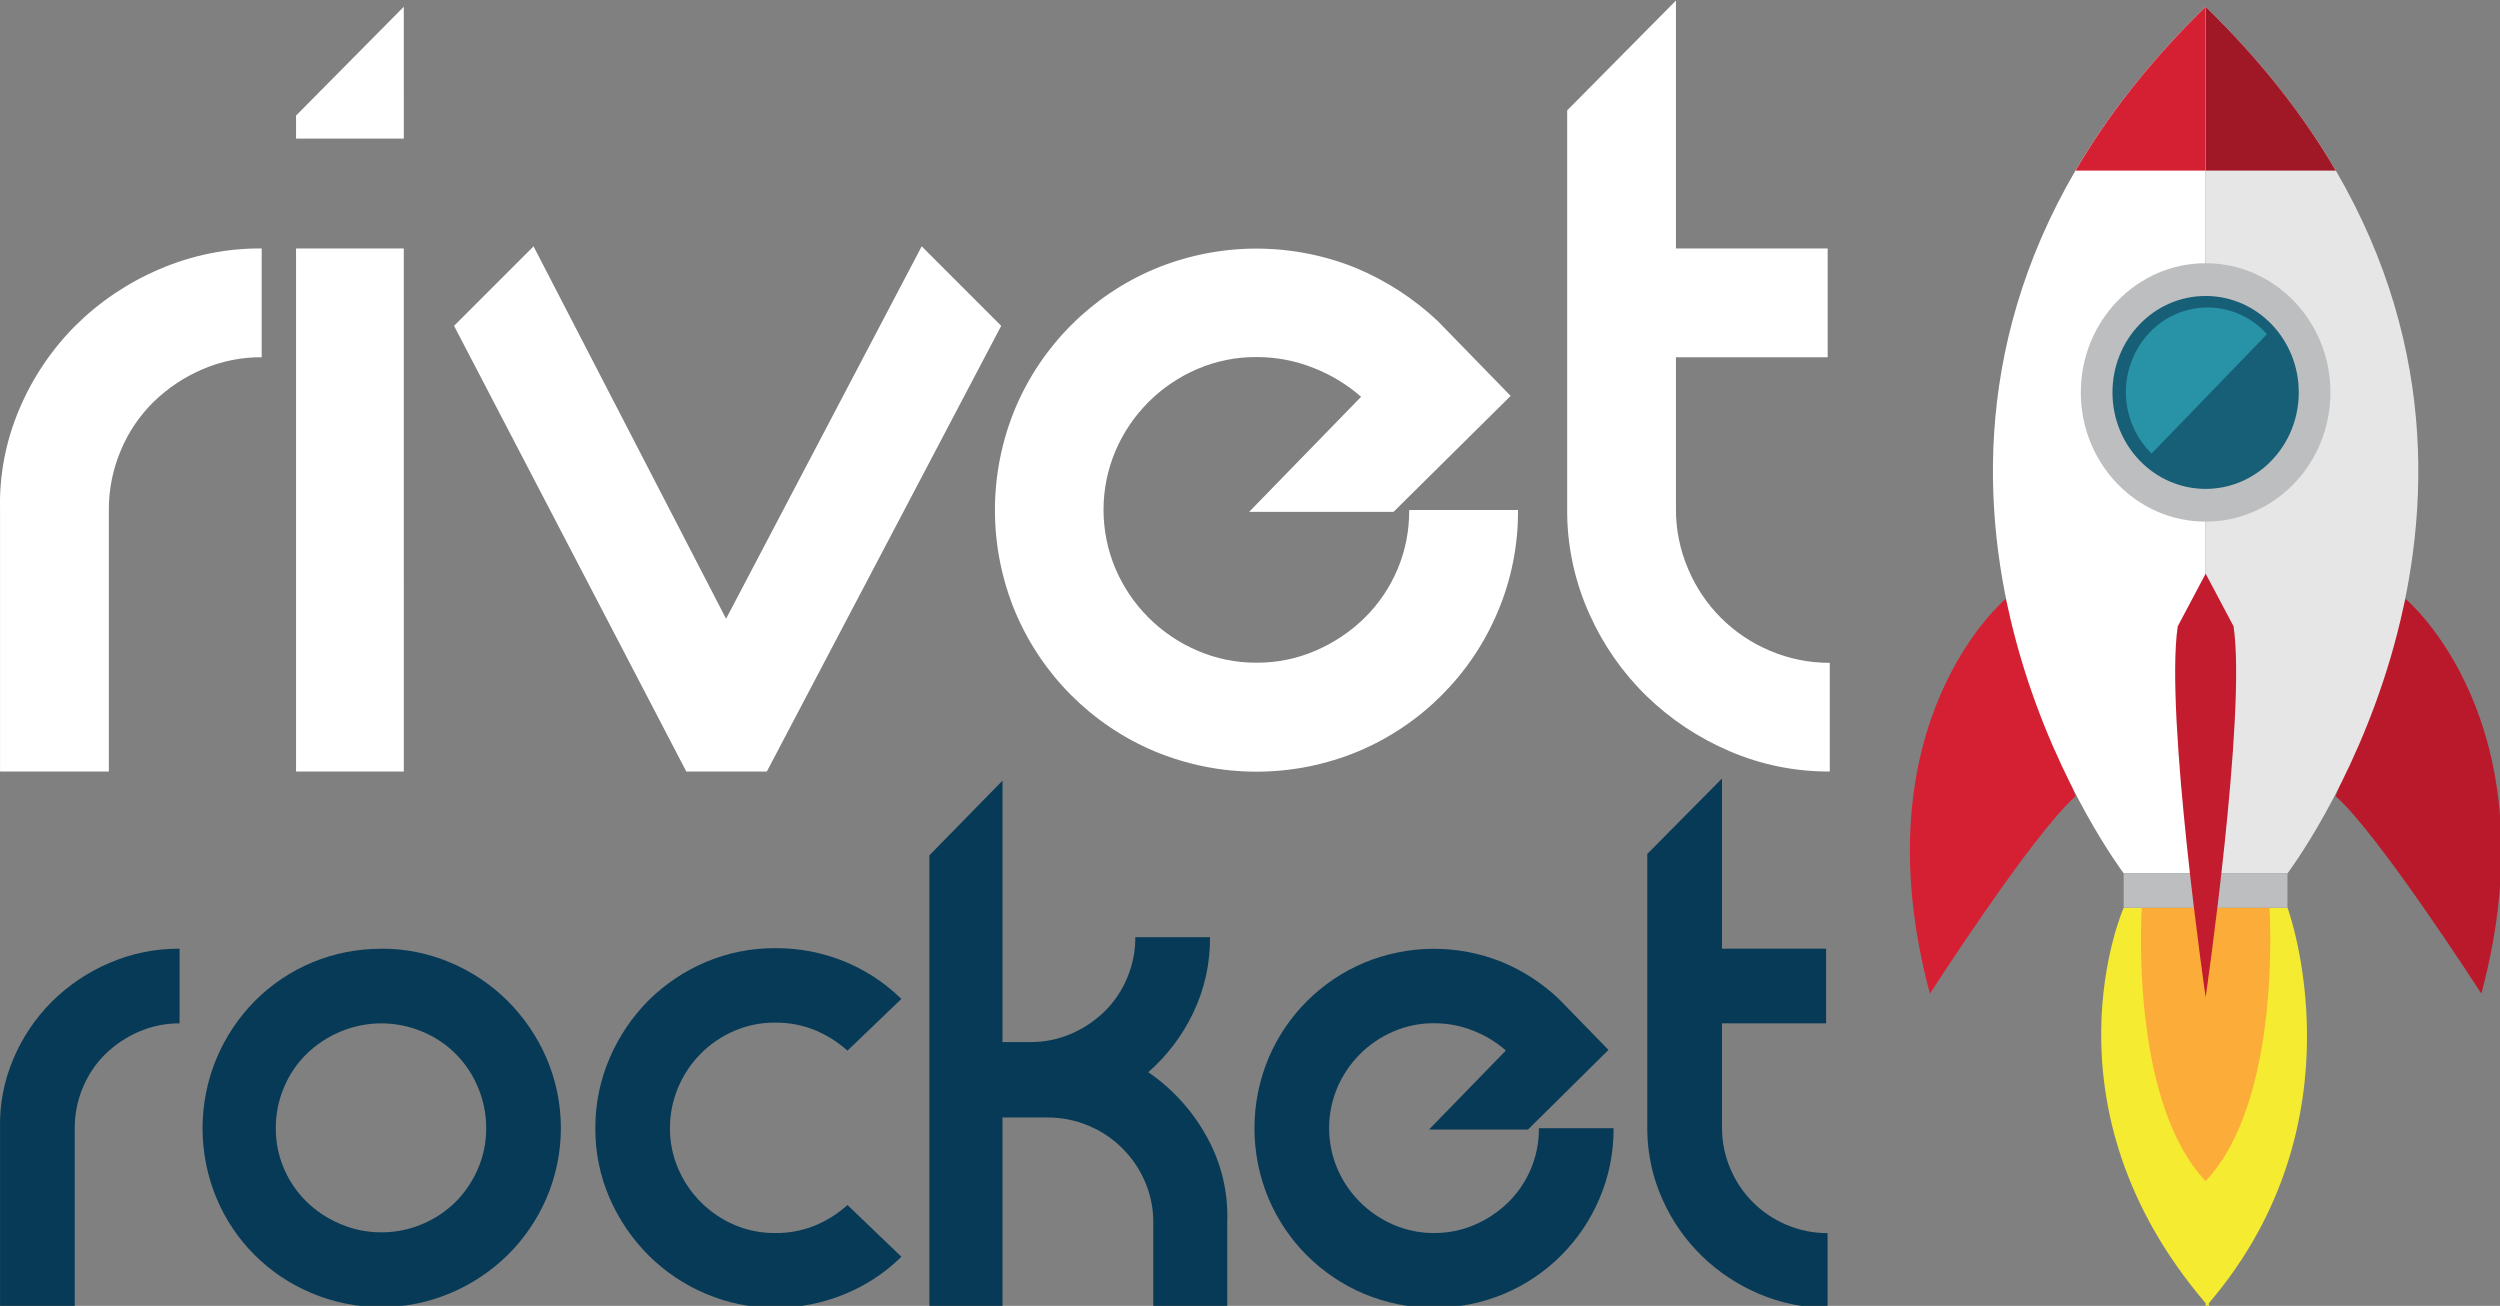 <svg width="582" height="304" viewBox="0 0 582 304" fill="none" xmlns="http://www.w3.org/2000/svg">
<rect x="0" y="0" width="582" height="304" fill="#808080" stroke="none"/>
<g clip-path="url(#clip0_505_34)">
<path d="M0.01 118.725C-0.196 110.656 1.338 102.637 4.51 95.215C7.564 87.989 11.977 81.417 17.509 75.855C23.125 70.276 29.749 65.813 37.029 62.705C44.568 59.439 52.704 57.781 60.919 57.835V83.165C56.185 83.133 51.496 84.087 47.15 85.965C42.94 87.763 39.096 90.319 35.809 93.505C32.519 96.725 29.91 100.575 28.14 104.825C26.269 109.215 25.316 113.942 25.34 118.715V179.605H0.01V118.725Z" fill="white"/>
<path d="M94.01 32.265H68.92V26.905L94 1.575L94.01 32.265ZM94.01 179.605H68.92V57.835H94L94.01 179.605Z" fill="white"/>
<path d="M214.569 57.345L233.079 75.855L178.519 179.605H159.769L105.699 75.855L124.209 57.345L169.029 144.045L214.569 57.345Z" fill="white"/>
<path d="M292.5 154.275C297.231 154.306 301.917 153.352 306.26 151.475C310.468 149.676 314.309 147.116 317.59 143.925C320.943 140.647 323.599 136.725 325.399 132.395C327.198 128.064 328.103 123.414 328.06 118.725H353.39C353.454 126.894 351.837 134.988 348.64 142.505C342.476 157.11 330.854 168.731 316.25 174.895C308.726 178.031 300.656 179.645 292.505 179.645C284.354 179.645 276.283 178.031 268.76 174.895C254.155 168.731 242.534 157.11 236.37 142.505C233.234 134.981 231.62 126.911 231.62 118.76C231.62 110.609 233.234 102.539 236.37 95.015C242.534 80.411 254.155 68.789 268.76 62.625C283.745 56.379 300.588 56.289 315.64 62.375C322.657 65.307 329.092 69.473 334.64 74.675L335.12 75.165L351.68 92.165L324.41 119.165H290.8L316.86 92.375C313.611 89.52 309.889 87.256 305.86 85.685C301.601 83.971 297.05 83.101 292.46 83.125C287.729 83.095 283.043 84.048 278.7 85.925C270.163 89.586 263.36 96.388 259.7 104.925C257.852 109.277 256.9 113.957 256.9 118.685C256.9 123.413 257.852 128.093 259.7 132.445C263.363 140.98 270.165 147.782 278.7 151.445C283.053 153.338 287.753 154.302 292.5 154.275V154.275Z" fill="white"/>
<path d="M390.16 118.505C390.141 123.275 391.097 127.998 392.97 132.385C396.574 141.025 403.441 147.896 412.08 151.505C416.471 153.376 421.197 154.328 425.97 154.305V179.605C417.932 179.657 409.971 178.039 402.59 174.855C395.45 171.805 388.929 167.474 383.35 162.075C377.766 156.635 373.26 150.188 370.07 143.075C366.732 135.726 364.952 127.766 364.84 119.695V25.695L390.16 0.125V57.835H425.48V83.165H390.16V118.505Z" fill="white"/>
<path d="M466.916 139.43C466.916 139.43 432.37 168.168 449.283 231.327C449.283 231.327 473.234 194.098 483.179 185.382L466.916 139.43Z" fill="#D52033"/>
<path d="M513.47 1.575V203.293H494.389C494.389 203.293 434.154 123.788 483.161 39.709C490.607 26.986 500.493 14.215 513.47 1.575Z" fill="white"/>
<path d="M513.47 1.575V39.709L483.179 39.709C490.607 26.986 500.493 14.215 513.47 1.575Z" fill="#D52033"/>
<path d="M560.025 139.43C560.025 139.43 594.572 168.168 577.659 231.327C577.659 231.327 553.702 194.098 543.763 185.382L560.025 139.43Z" fill="#BA192B"/>
<path d="M513.471 1.575V203.293H532.552C532.552 203.293 592.787 123.788 543.78 39.709C536.334 26.986 526.448 14.215 513.471 1.575Z" fill="#E6E6E6"/>
<path d="M513.471 1.575V39.709L543.762 39.709C536.334 26.986 526.448 14.215 513.471 1.575Z" fill="#A01826"/>
<path d="M542.522 91.357C542.522 74.746 529.522 61.278 513.472 61.278C497.422 61.278 484.415 74.746 484.415 91.357C484.415 107.969 497.416 121.436 513.472 121.436C529.527 121.436 542.522 107.945 542.522 91.357Z" fill="#BCBEBF"/>
<path d="M535.152 91.357C535.152 78.947 525.449 68.901 513.471 68.901C501.492 68.901 491.783 78.947 491.783 91.357C491.783 103.767 501.492 113.813 513.471 113.813C525.449 113.813 535.152 103.755 535.152 91.357Z" fill="#175F77"/>
<path d="M527.742 77.807C527.612 77.653 527.494 77.499 527.352 77.358C525.621 75.534 523.537 74.083 521.226 73.091C518.916 72.099 516.428 71.587 513.914 71.587C511.4 71.587 508.912 72.099 506.602 73.091C504.292 74.083 502.207 75.534 500.476 77.358C496.9 81.106 494.904 86.088 494.904 91.268C494.904 96.449 496.9 101.431 500.476 105.179C500.612 105.321 500.766 105.445 500.902 105.581L527.742 77.807Z" fill="#2893A7"/>
<path d="M514.221 303.386C550.735 260.626 532.54 211.33 532.54 211.33H494.389C494.389 211.33 474.079 257.252 513.471 303.386V304.273C513.601 304.131 513.719 303.977 513.843 303.829C513.979 303.977 514.091 304.131 514.221 304.273V303.386Z" fill="#F5EB31"/>
<path d="M532.523 203.292H494.39V211.329H532.523V203.292Z" fill="#BCBEBF"/>
<path d="M528.327 211.359H498.615C498.615 211.359 495.566 256.081 513.471 274.95C531.377 256.052 528.327 211.359 528.327 211.359Z" fill="#FCAC39"/>
<path d="M519.977 145.813L513.476 133.551L506.976 145.813C503.939 166.248 513.476 232.155 513.476 232.155C513.476 232.155 523.014 166.248 519.977 145.813Z" fill="#C31C2E"/>
<path d="M0.012 262.648C-0.127 257.109 0.929 251.605 3.108 246.511C5.2 241.548 8.23 237.036 12.031 233.222C15.882 229.391 20.427 226.328 25.423 224.196C30.593 221.956 36.173 220.818 41.807 220.853V238.239C38.56 238.219 35.343 238.873 32.362 240.161C29.475 241.395 26.839 243.15 24.585 245.337C22.327 247.547 20.536 250.19 19.321 253.107C18.037 256.121 17.383 259.365 17.399 262.641V304.436H0.012V262.648Z" fill="#063A57"/>
<path d="M88.778 220.853C94.321 220.824 99.811 221.934 104.908 224.113C109.87 226.205 114.382 229.235 118.197 233.036C122.013 236.862 125.077 241.369 127.23 246.325C129.435 251.476 130.573 257.021 130.573 262.624C130.573 268.227 129.435 273.772 127.23 278.922C125.093 283.867 122.029 288.357 118.204 292.149C114.371 295.912 109.862 298.919 104.915 301.011C99.818 303.19 94.328 304.3 88.784 304.271C83.184 304.311 77.636 303.202 72.482 301.011C62.518 296.847 54.591 288.93 50.414 278.97C48.262 273.806 47.154 268.267 47.154 262.672C47.154 257.077 48.262 251.537 50.414 246.373C52.501 241.424 55.505 236.915 59.269 233.084C63.128 229.187 67.727 226.1 72.796 224.004C77.864 221.909 83.3 220.846 88.784 220.88L88.778 220.853ZM88.778 286.885C92.051 286.9 95.293 286.246 98.305 284.963C101.208 283.754 103.849 281.994 106.082 279.78C108.278 277.567 110.036 274.959 111.264 272.093C112.549 269.111 113.204 265.895 113.186 262.648C113.198 259.372 112.544 256.129 111.264 253.114C110.065 250.205 108.302 247.563 106.077 245.34C103.851 243.117 101.207 241.357 98.298 240.161C95.282 238.893 92.043 238.239 88.771 238.239C85.499 238.239 82.26 238.893 79.243 240.161C76.326 241.381 73.662 243.137 71.391 245.337C69.132 247.547 67.342 250.19 66.126 253.107C64.842 256.12 64.188 259.365 64.204 262.641C64.183 265.888 64.838 269.105 66.126 272.086C67.359 274.97 69.147 277.582 71.391 279.773C73.664 281.977 76.33 283.734 79.25 284.956C82.261 286.241 85.504 286.898 88.778 286.885V286.885Z" fill="#063A57"/>
<path d="M180.385 287.049C183.591 287.097 186.775 286.501 189.747 285.299C192.516 284.147 195.069 282.534 197.298 280.528L209.838 292.568L209.502 292.904C205.736 296.528 201.308 299.394 196.46 301.347C191.366 303.422 185.913 304.472 180.412 304.436C174.869 304.464 169.379 303.355 164.282 301.175C159.319 299.085 154.806 296.055 150.993 292.252C147.167 288.434 144.095 283.928 141.939 278.97C139.696 273.833 138.557 268.281 138.597 262.675C138.563 257.041 139.701 251.461 141.939 246.291C144.075 241.3 147.138 236.761 150.966 232.913C154.784 229.116 159.295 226.087 164.254 223.989C169.353 221.815 174.842 220.708 180.385 220.736C185.889 220.682 191.35 221.715 196.454 223.777C201.3 225.732 205.727 228.598 209.495 232.219L209.832 232.556L197.291 244.588C195.06 242.587 192.507 240.977 189.741 239.825C186.768 238.62 183.585 238.022 180.378 238.068C177.13 238.049 173.914 238.706 170.933 239.996C165.052 242.515 160.377 247.218 157.891 253.114C156.611 256.128 155.958 259.372 155.97 262.648C155.952 265.895 156.606 269.11 157.891 272.093C160.41 277.948 165.077 282.616 170.933 285.134C173.917 286.421 177.136 287.073 180.385 287.049V287.049Z" fill="#063A57"/>
<path d="M267.318 249.606C272.978 253.482 277.645 258.637 280.943 264.652C284.327 270.724 285.975 277.611 285.707 284.558V304.463H268.485V284.558C268.506 281.31 267.851 278.094 266.563 275.113C264.046 269.227 259.34 264.55 253.439 262.071C250.372 260.78 247.074 260.126 243.747 260.149H233.382V304.436H216.359V199.121L233.382 181.734V242.591H239.903C243.15 242.611 246.367 241.957 249.348 240.669C252.234 239.434 254.869 237.677 257.118 235.487C259.374 233.272 261.165 230.627 262.383 227.71C263.666 224.698 264.32 221.456 264.305 218.182H281.691C281.746 224.285 280.403 230.32 277.765 235.823C275.254 241.078 271.699 245.768 267.318 249.606V249.606Z" fill="#063A57"/>
<path d="M333.852 287.049C337.099 287.07 340.315 286.416 343.296 285.127C346.183 283.892 348.817 282.135 351.067 279.945C353.368 277.694 355.191 275.002 356.427 272.03C357.663 269.058 358.286 265.867 358.26 262.648H375.64C375.683 268.254 374.575 273.809 372.386 278.97C368.155 288.997 360.175 296.975 350.147 301.203C344.982 303.355 339.443 304.463 333.848 304.463C328.253 304.463 322.714 303.355 317.549 301.203C307.517 296.976 299.532 288.999 295.296 278.97C293.144 273.806 292.036 268.267 292.036 262.672C292.036 257.077 293.144 251.537 295.296 246.373C299.527 236.348 307.504 228.371 317.529 224.14C327.815 219.853 339.376 219.792 349.707 223.969C354.526 225.978 358.944 228.838 362.749 232.412L363.085 232.748L374.452 244.417L355.727 262.95H332.678L350.565 244.561C348.337 242.6 345.781 241.046 343.015 239.969C340.095 238.792 336.973 238.195 333.824 238.212C330.577 238.191 327.36 238.845 324.379 240.134C318.519 242.645 313.849 247.315 311.337 253.175C310.069 256.163 309.416 259.375 309.416 262.62C309.416 265.866 310.069 269.078 311.337 272.065C313.85 277.925 318.519 282.594 324.379 285.107C327.367 286.406 330.593 287.068 333.852 287.049Z" fill="#063A57"/>
<path d="M400.885 262.497C400.869 265.77 401.524 269.012 402.807 272.024C405.281 277.957 409.997 282.674 415.931 285.148C418.942 286.431 422.184 287.085 425.458 287.07V304.436C419.941 304.471 414.476 303.361 409.41 301.175C404.507 299.081 400.029 296.108 396.197 292.403C392.366 288.669 389.275 284.244 387.088 279.362C384.795 274.318 383.57 268.854 383.491 263.313V198.792L400.878 181.24V220.853H425.115V238.239H400.878V262.497H400.885Z" fill="#063A57"/>
</g>
<defs>
<clipPath id="clip0_505_34">
<rect width="582" height="304" fill="white"/>
</clipPath>
</defs>
</svg>

